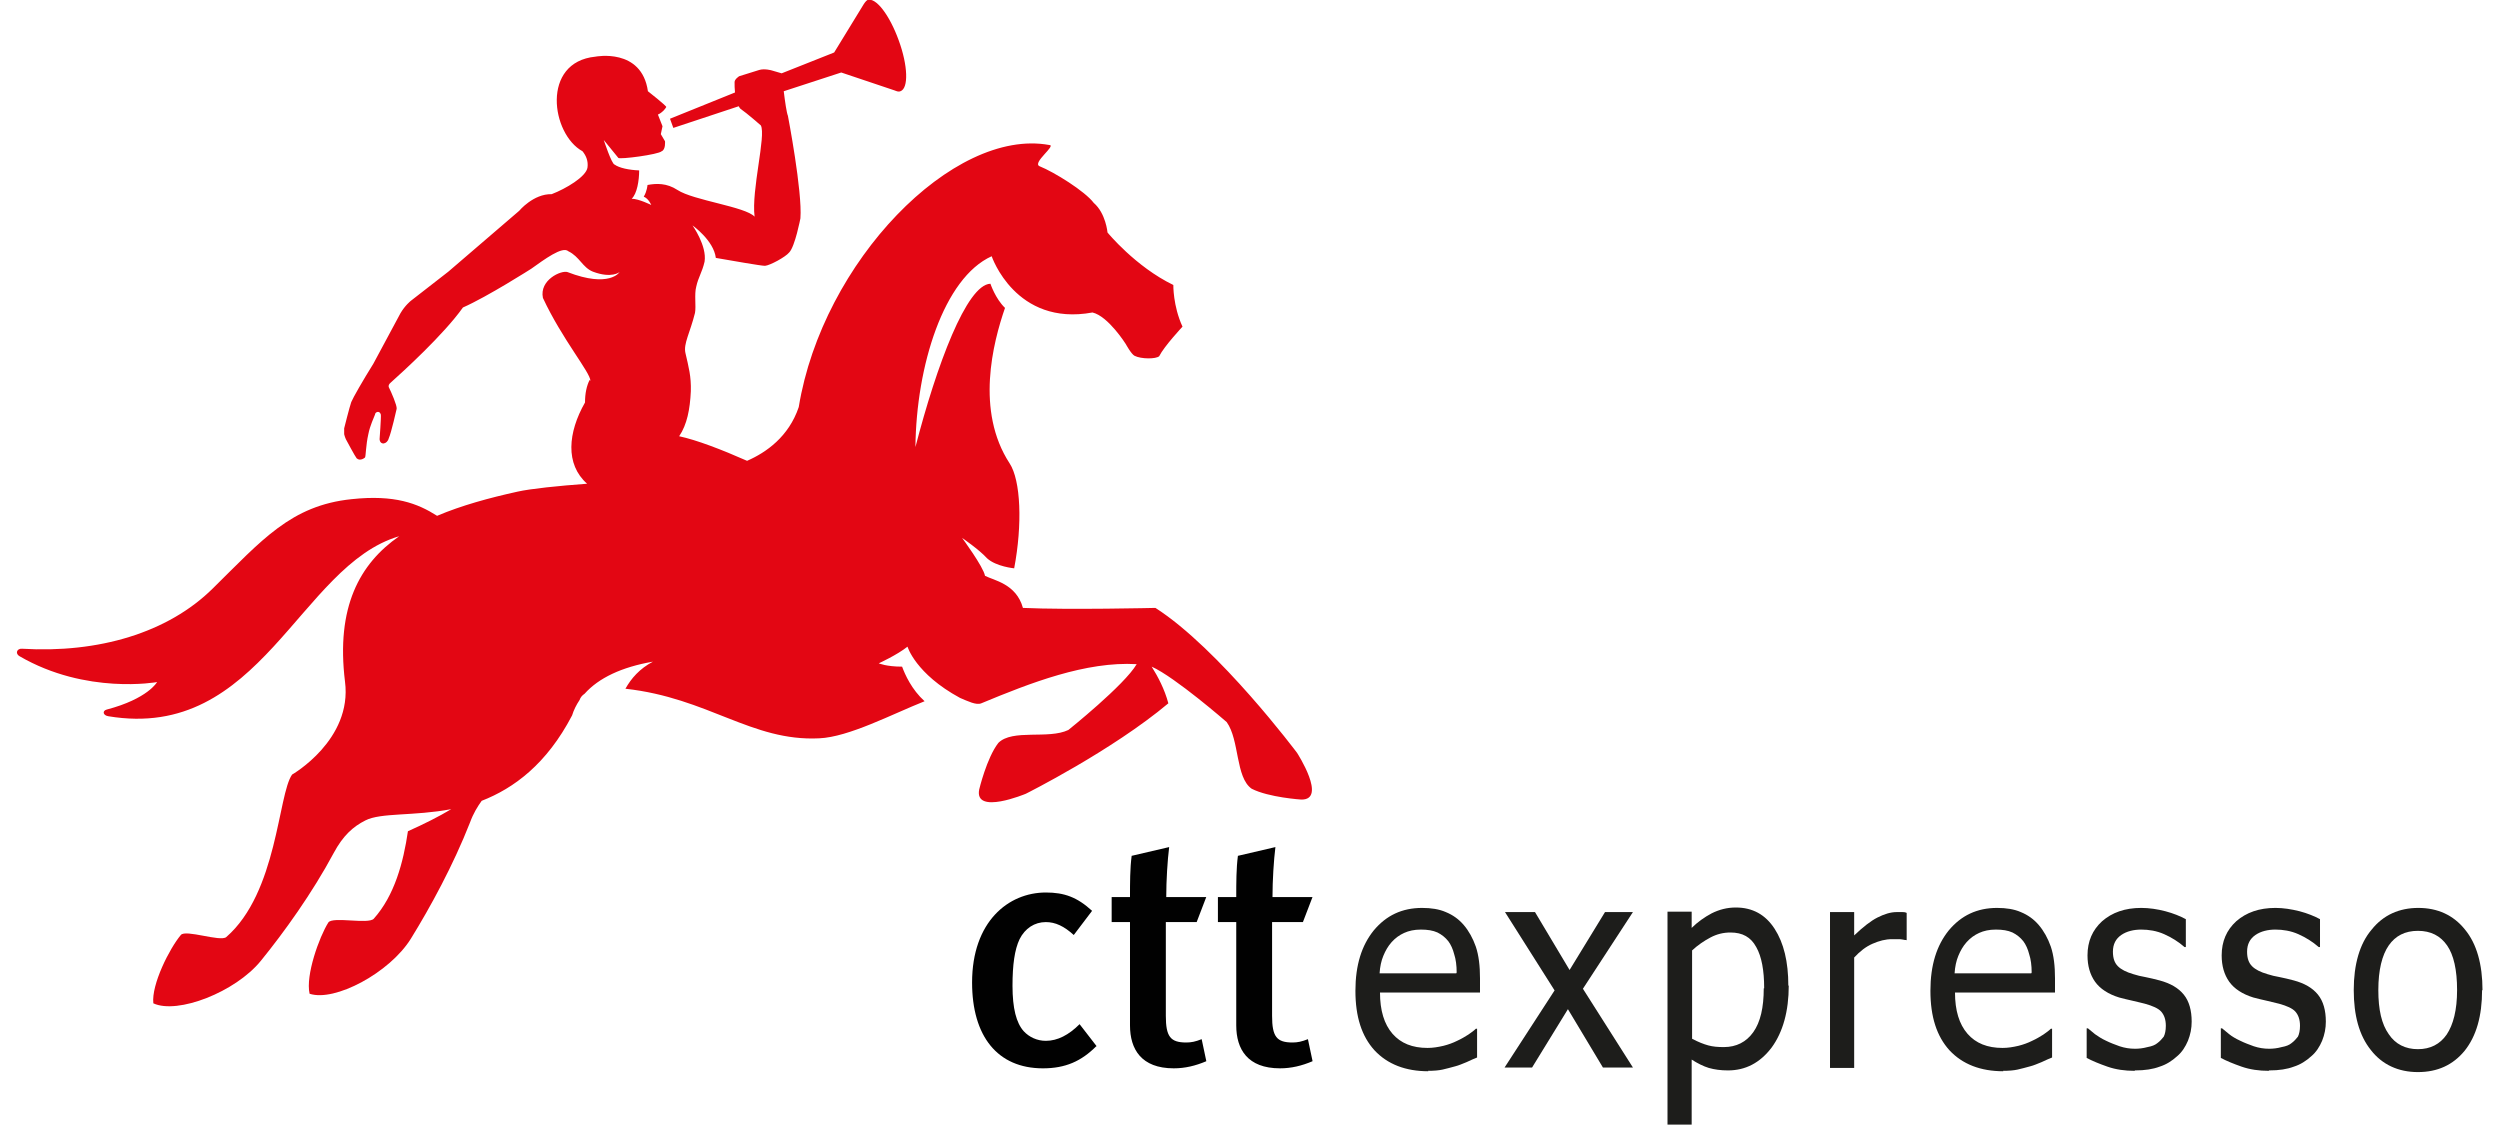 <?xml version="1.0" encoding="UTF-8"?><svg id="Camada_1" xmlns="http://www.w3.org/2000/svg" viewBox="0 0 60 27"><defs><style>.cls-1{fill:#010101;}.cls-2{fill:#e30613;}.cls-3{fill:#1d1d1b;}</style></defs><path class="cls-2" d="M20.99,1.18c-.12-.32-.14-.6-.05-.63,.09-.03,.25,.2,.37,.52,.12,.32,.14,.6,.05,.63-.09,.03-.25-.2-.37-.52m4.53,3.94c.06-.08,.17-.11,.26-.05,.09,.06,.52,.45,.46,.54-.06,.08-.59-.17-.67-.23-.08-.06-.11-.17-.05-.26M14.86,2.29c.06-.09,.16-.14,.28-.13,.15,.01,.27,.13,.29,.27l-.57-.14Zm-.69,6.85c0-.2-.68-1-1.14-1.99-.09-.43,.44-.67,.59-.62,1.01,.39,1.25,0,1.25,0,0,0-.19,.16-.64-.01-.25-.1-.32-.36-.59-.49-.14-.13-.58,.2-.89,.42,0,0-1.05,.67-1.64,.93-.46,.65-1.45,1.55-1.73,1.8-.05,.04-.06,.08-.05,.11,.06,.12,.2,.44,.19,.52,0,0-.13,.58-.19,.71-.04,.15-.21,.17-.22,.02,0,0,.04-.54,.03-.59-.03-.11-.14-.06-.14,0-.02,.06-.12,.26-.16,.47-.06,.26-.06,.54-.08,.56,0,0-.11,.1-.2,.02-.03-.03-.26-.46-.26-.46,0,0-.03-.07-.04-.12,0-.05,0-.14,0-.14,0,0,.13-.52,.17-.63,.04-.1,.28-.52,.53-.92l.65-1.21c.11-.19,.25-.3,.25-.3l.9-.7,1.7-1.46s.34-.41,.78-.4c.34-.13,.83-.42,.86-.64,.02-.15-.03-.28-.12-.39-.75-.41-1-2.14,.31-2.27,0,0,1.11-.22,1.26,.83,0,0,.46,.36,.44,.38-.03,.05-.09,.13-.2,.18l.11,.28-.04,.19,.1,.17s.02,.2-.08,.24c-.08,.08-1,.2-1.04,.16l-.35-.43s.19,.58,.26,.59c.11,.08,.34,.13,.59,.14,0,.24-.05,.56-.18,.68,.17,0,.47,.15,.47,.15,0,0-.06-.15-.18-.2,.08-.13,.09-.28,.09-.28,.21-.04,.46-.05,.72,.12,.38,.25,1.63,.4,1.85,.64-.08-.64,.28-1.95,.15-2.19,0,0-.33-.29-.49-.4-.02-.02-.03-.04-.04-.06l-1.57,.52-.08-.22,1.56-.63c-.01-.09-.01-.18-.01-.25,0-.07,.11-.14,.11-.14l.48-.15c.13-.04,.3,.01,.3,.01l.24,.07,1.26-.5,.71-1.16s.05-.08,.09-.1c.2-.07,.53,.36,.75,.97,.22,.6,.24,1.15,.04,1.22-.04,.02-.09,0-.14-.02l-1.28-.43-1.38,.45c.03,.25,.07,.52,.1,.59,0,0,.35,1.82,.3,2.46,0,0-.13,.68-.27,.82-.09,.11-.46,.31-.58,.32-.1,0-.83-.13-1.18-.19-.05-.42-.56-.78-.56-.78,0,0,.35,.49,.29,.87-.06,.26-.15,.37-.2,.6-.05,.18,0,.47-.03,.63-.12,.48-.28,.74-.23,.96,.08,.35,.14,.56,.13,.92-.02,.43-.09,.8-.28,1.08,.42,.09,1.02,.32,1.63,.59,.46-.2,1-.58,1.24-1.29,.57-3.49,3.71-6.71,6.01-6.29,.19,0-.42,.43-.23,.51,.35,.14,1.09,.6,1.3,.88,.29,.25,.33,.71,.33,.71,0,0,.67,.82,1.58,1.26,0,0-.01,.5,.22,1,0,0-.44,.47-.56,.71-.08,.07-.43,.07-.59-.01-.08-.04-.21-.28-.21-.28,0,0-.42-.67-.8-.76-1.85,.34-2.42-1.35-2.42-1.35-1.15,.52-1.81,2.63-1.83,4.58,.51-1.97,1.23-3.9,1.8-3.92,0,0,.12,.36,.35,.58-.29,.84-.71,2.47,.11,3.73,.27,.41,.31,1.47,.11,2.52,0,0-.43-.04-.65-.24-.19-.21-.6-.49-.6-.49,0,0,.51,.69,.55,.91,.21,.11,.75,.19,.91,.77,1.1,.05,3.18,0,3.18,0,1.53,.98,3.4,3.48,3.4,3.48,0,0,.73,1.13,.1,1.12,0,0-.78-.05-1.19-.26-.39-.27-.29-1.17-.6-1.6,0,0-1.24-1.08-1.8-1.33,.15,.24,.31,.54,.4,.88-1.36,1.14-3.42,2.17-3.42,2.17,0,0-1.24,.52-1.12-.1,0,0,.18-.76,.46-1.12,.34-.34,1.2-.08,1.68-.31,0,0,1.35-1.08,1.64-1.58-1.22-.07-2.55,.45-3.73,.94-.12,.05-.32-.05-.51-.13-1.07-.58-1.26-1.23-1.26-1.23-.25,.2-.69,.4-.69,.4,0,0,.18,.08,.56,.08,.07,.19,.23,.55,.54,.83-.78,.31-1.82,.86-2.53,.89-1.62,.08-2.66-.97-4.65-1.19,.14-.25,.34-.48,.66-.65-.75,.13-1.3,.39-1.64,.77-.06,.04-.1,.09-.12,.15-.08,.12-.14,.24-.18,.37-.61,1.17-1.4,1.75-2.17,2.05-.1,.14-.2,.3-.28,.52-.4,1.02-.95,2.03-1.42,2.79-.51,.82-1.83,1.52-2.43,1.32-.1-.44,.23-1.36,.45-1.71,.1-.15,.96,.05,1.09-.09,.5-.56,.71-1.35,.82-2.1,.38-.17,.74-.35,1.04-.53-.9,.17-1.69,.08-2.06,.27-.3,.15-.54,.37-.76,.78-.52,.97-1.19,1.9-1.75,2.59-.61,.75-2,1.29-2.58,1.02-.05-.45,.39-1.32,.66-1.64,.11-.14,.95,.17,1.09,.05,1.23-1.07,1.24-3.42,1.58-3.9,0,0,1.45-.83,1.27-2.23-.22-1.79,.35-2.83,1.3-3.49-2.4,.7-3.32,4.93-6.98,4.32-.13-.02-.15-.13-.04-.16,.99-.26,1.21-.66,1.21-.66,0,0-1.7,.31-3.3-.62-.11-.06-.07-.19,.06-.18,1.83,.11,3.5-.38,4.58-1.45,1.17-1.15,1.87-1.99,3.33-2.14,1.03-.11,1.58,.1,2.05,.4,.59-.25,1.25-.43,1.93-.58,.31-.07,.98-.14,1.67-.19-.53-.47-.46-1.23-.05-1.95,0-.22,.04-.4,.11-.54"/><path class="cls-1" d="M26.32,25.11l-.41-.53c-.26,.26-.53,.4-.81,.4-.21,0-.4-.09-.53-.23-.18-.2-.27-.55-.27-1.09,0-.5,.05-.87,.17-1.12,.13-.26,.36-.41,.63-.41,.23,0,.44,.1,.67,.31l.44-.58c-.36-.33-.67-.44-1.11-.44-.9,0-1.77,.7-1.77,2.16,0,1.29,.61,2.06,1.7,2.06,.54,0,.92-.17,1.28-.53"/><path class="cls-1" d="M28.95,25.46l-.11-.52c-.15,.06-.25,.08-.37,.08-.38,0-.49-.14-.49-.64v-2.25h.74l.23-.6h-.96c0-.4,.03-.88,.07-1.2l-.9,.21c-.04,.3-.04,.65-.04,.99h-.44v.6h.44v2.48c0,.57,.27,1.03,1.05,1.03,.27,0,.52-.06,.78-.17"/><path class="cls-1" d="M31.5,25.46l-.11-.52c-.15,.06-.25,.08-.37,.08-.38,0-.49-.14-.49-.64v-2.25h.74l.23-.6h-.96c0-.4,.03-.88,.07-1.2l-.9,.21c-.04,.3-.04,.65-.04,.99h-.44v.6h.44v2.48c0,.57,.27,1.03,1.05,1.03,.27,0,.52-.06,.78-.17"/><path class="cls-3" d="M34.96,23.34c0-.17-.02-.32-.06-.44-.03-.12-.08-.23-.14-.31-.07-.09-.16-.16-.26-.21-.11-.05-.24-.07-.4-.07s-.29,.03-.4,.08c-.11,.05-.21,.12-.3,.22-.09,.1-.15,.21-.2,.33-.05,.12-.08,.26-.09,.42h1.84Zm-.68,2.37c-.55,0-.98-.17-1.29-.5-.31-.34-.46-.81-.46-1.43s.15-1.09,.44-1.45c.3-.36,.68-.54,1.16-.54,.22,0,.41,.03,.57,.1,.17,.07,.31,.17,.43,.31,.12,.14,.22,.32,.29,.52,.07,.21,.1,.46,.1,.76v.34h-2.4c0,.43,.1,.76,.3,.99,.2,.23,.48,.34,.84,.34,.13,0,.25-.02,.38-.05,.12-.03,.23-.07,.33-.12,.11-.05,.19-.1,.27-.15,.07-.05,.13-.09,.18-.14h.03v.69c-.07,.03-.15,.06-.25,.11-.1,.04-.19,.08-.27,.1-.11,.03-.22,.06-.31,.08-.09,.02-.21,.03-.35,.03"/><polygon class="cls-3" points="39.19 25.62 38.47 25.62 37.63 24.22 36.77 25.62 36.11 25.62 37.31 23.77 36.12 21.89 36.84 21.89 37.67 23.28 38.52 21.89 39.19 21.89 37.99 23.73 39.19 25.62"/><g><path class="cls-3" d="M42.34,23.72c0-.43-.06-.76-.19-.99-.13-.24-.33-.35-.62-.35-.17,0-.33,.04-.48,.12-.15,.08-.3,.18-.44,.31v2.12c.15,.08,.28,.13,.39,.16,.11,.03,.23,.04,.37,.04,.3,0,.54-.12,.71-.36,.17-.24,.25-.59,.25-1.05m.6-.07c0,.62-.14,1.12-.41,1.49-.28,.37-.63,.55-1.05,.55-.17,0-.32-.02-.46-.06-.13-.04-.27-.11-.41-.2v1.56h-.58v-5.11h.58v.39c.14-.14,.31-.26,.48-.35,.18-.09,.37-.14,.58-.14,.4,0,.71,.17,.93,.51,.22,.34,.33,.79,.33,1.37"/><path class="cls-3" d="M45.75,22.56h-.03s-.09-.02-.14-.02c-.05,0-.11,0-.17,0-.16,0-.31,.04-.47,.11-.16,.07-.3,.18-.44,.33v2.65h-.58v-3.74h.58v.56c.21-.2,.4-.35,.56-.43,.16-.08,.31-.13,.46-.13,.06,0,.11,0,.14,0,.03,0,.06,0,.1,.02v.66Z"/><path class="cls-3" d="M48.76,23.34c0-.17-.02-.32-.06-.44-.03-.12-.08-.23-.14-.31-.07-.09-.16-.16-.26-.21-.11-.05-.24-.07-.4-.07s-.29,.03-.4,.08c-.11,.05-.21,.12-.3,.22-.09,.1-.15,.21-.2,.33-.05,.12-.08,.26-.09,.42h1.84Zm-.68,2.37c-.55,0-.98-.17-1.29-.5-.31-.34-.46-.81-.46-1.43s.15-1.09,.44-1.45c.3-.36,.68-.54,1.16-.54,.22,0,.41,.03,.57,.1,.17,.07,.31,.17,.43,.31,.12,.14,.22,.32,.29,.52,.07,.21,.1,.46,.1,.76v.34h-2.4c0,.43,.1,.76,.3,.99,.2,.23,.48,.34,.84,.34,.13,0,.25-.02,.38-.05,.12-.03,.23-.07,.33-.12,.11-.05,.19-.1,.27-.15,.07-.05,.13-.09,.18-.14h.03v.69c-.07,.03-.15,.06-.25,.11-.1,.04-.19,.08-.27,.1-.11,.03-.22,.06-.31,.08-.09,.02-.21,.03-.35,.03"/><path class="cls-3" d="M51.23,25.7c-.23,0-.45-.03-.65-.1-.2-.07-.37-.14-.5-.21v-.71h.03s.11,.09,.17,.14c.07,.05,.16,.11,.27,.16,.1,.05,.21,.09,.32,.13,.12,.04,.24,.06,.37,.06,.09,0,.19-.01,.3-.04,.11-.02,.18-.05,.23-.09,.07-.05,.12-.11,.16-.16,.03-.06,.05-.15,.05-.26,0-.15-.04-.26-.11-.34-.07-.08-.21-.14-.39-.19-.07-.02-.17-.04-.29-.07-.12-.03-.23-.05-.33-.08-.26-.08-.46-.21-.58-.38-.12-.17-.18-.38-.18-.63,0-.34,.12-.61,.35-.82,.24-.21,.55-.32,.94-.32,.19,0,.39,.03,.58,.08,.19,.05,.36,.12,.49,.19v.67h-.03c-.15-.13-.31-.23-.49-.31-.18-.08-.37-.11-.55-.11s-.35,.04-.48,.13c-.13,.09-.2,.22-.2,.4,0,.16,.04,.27,.12,.35,.08,.08,.2,.14,.37,.19,.09,.03,.18,.05,.29,.07,.11,.02,.22,.05,.34,.08,.26,.07,.45,.18,.58,.34,.13,.16,.19,.38,.19,.65,0,.16-.03,.31-.09,.46-.06,.14-.14,.27-.26,.37-.12,.11-.26,.2-.42,.25-.16,.06-.35,.09-.59,.09"/><path class="cls-3" d="M54.45,25.7c-.23,0-.45-.03-.65-.1-.2-.07-.37-.14-.5-.21v-.71h.03s.11,.09,.17,.14,.16,.11,.27,.16c.1,.05,.21,.09,.32,.13,.12,.04,.24,.06,.37,.06,.09,0,.19-.01,.3-.04,.11-.02,.18-.05,.23-.09,.07-.05,.12-.11,.16-.16,.03-.06,.05-.15,.05-.26,0-.15-.04-.26-.11-.34-.07-.08-.21-.14-.39-.19-.08-.02-.17-.04-.29-.07-.12-.03-.23-.05-.33-.08-.26-.08-.46-.21-.58-.38-.12-.17-.18-.38-.18-.63,0-.34,.12-.61,.35-.82,.24-.21,.55-.32,.94-.32,.19,0,.38,.03,.58,.08,.19,.05,.36,.12,.49,.19v.67h-.03c-.15-.13-.31-.23-.49-.31-.18-.08-.37-.11-.55-.11s-.35,.04-.48,.13c-.13,.09-.2,.22-.2,.4,0,.16,.04,.27,.12,.35,.08,.08,.2,.14,.37,.19,.09,.03,.18,.05,.29,.07,.11,.02,.22,.05,.34,.08,.26,.07,.45,.18,.58,.34,.13,.16,.19,.38,.19,.65,0,.16-.03,.31-.09,.46-.06,.14-.14,.27-.26,.37-.12,.11-.26,.2-.42,.25-.16,.06-.35,.09-.59,.09"/><path class="cls-3" d="M58.97,23.76c0-.48-.08-.84-.24-1.07s-.39-.35-.7-.35-.54,.12-.7,.35c-.16,.23-.25,.59-.25,1.07s.08,.82,.25,1.06c.16,.24,.4,.36,.7,.36s.53-.12,.69-.35c.16-.24,.25-.59,.25-1.07m.6,0c0,.63-.14,1.11-.42,1.46-.28,.34-.65,.51-1.12,.51s-.86-.18-1.13-.53c-.28-.35-.41-.83-.41-1.44s.14-1.11,.43-1.45c.28-.35,.66-.52,1.12-.52s.84,.17,1.12,.52c.28,.34,.42,.83,.42,1.46"/></g></svg>